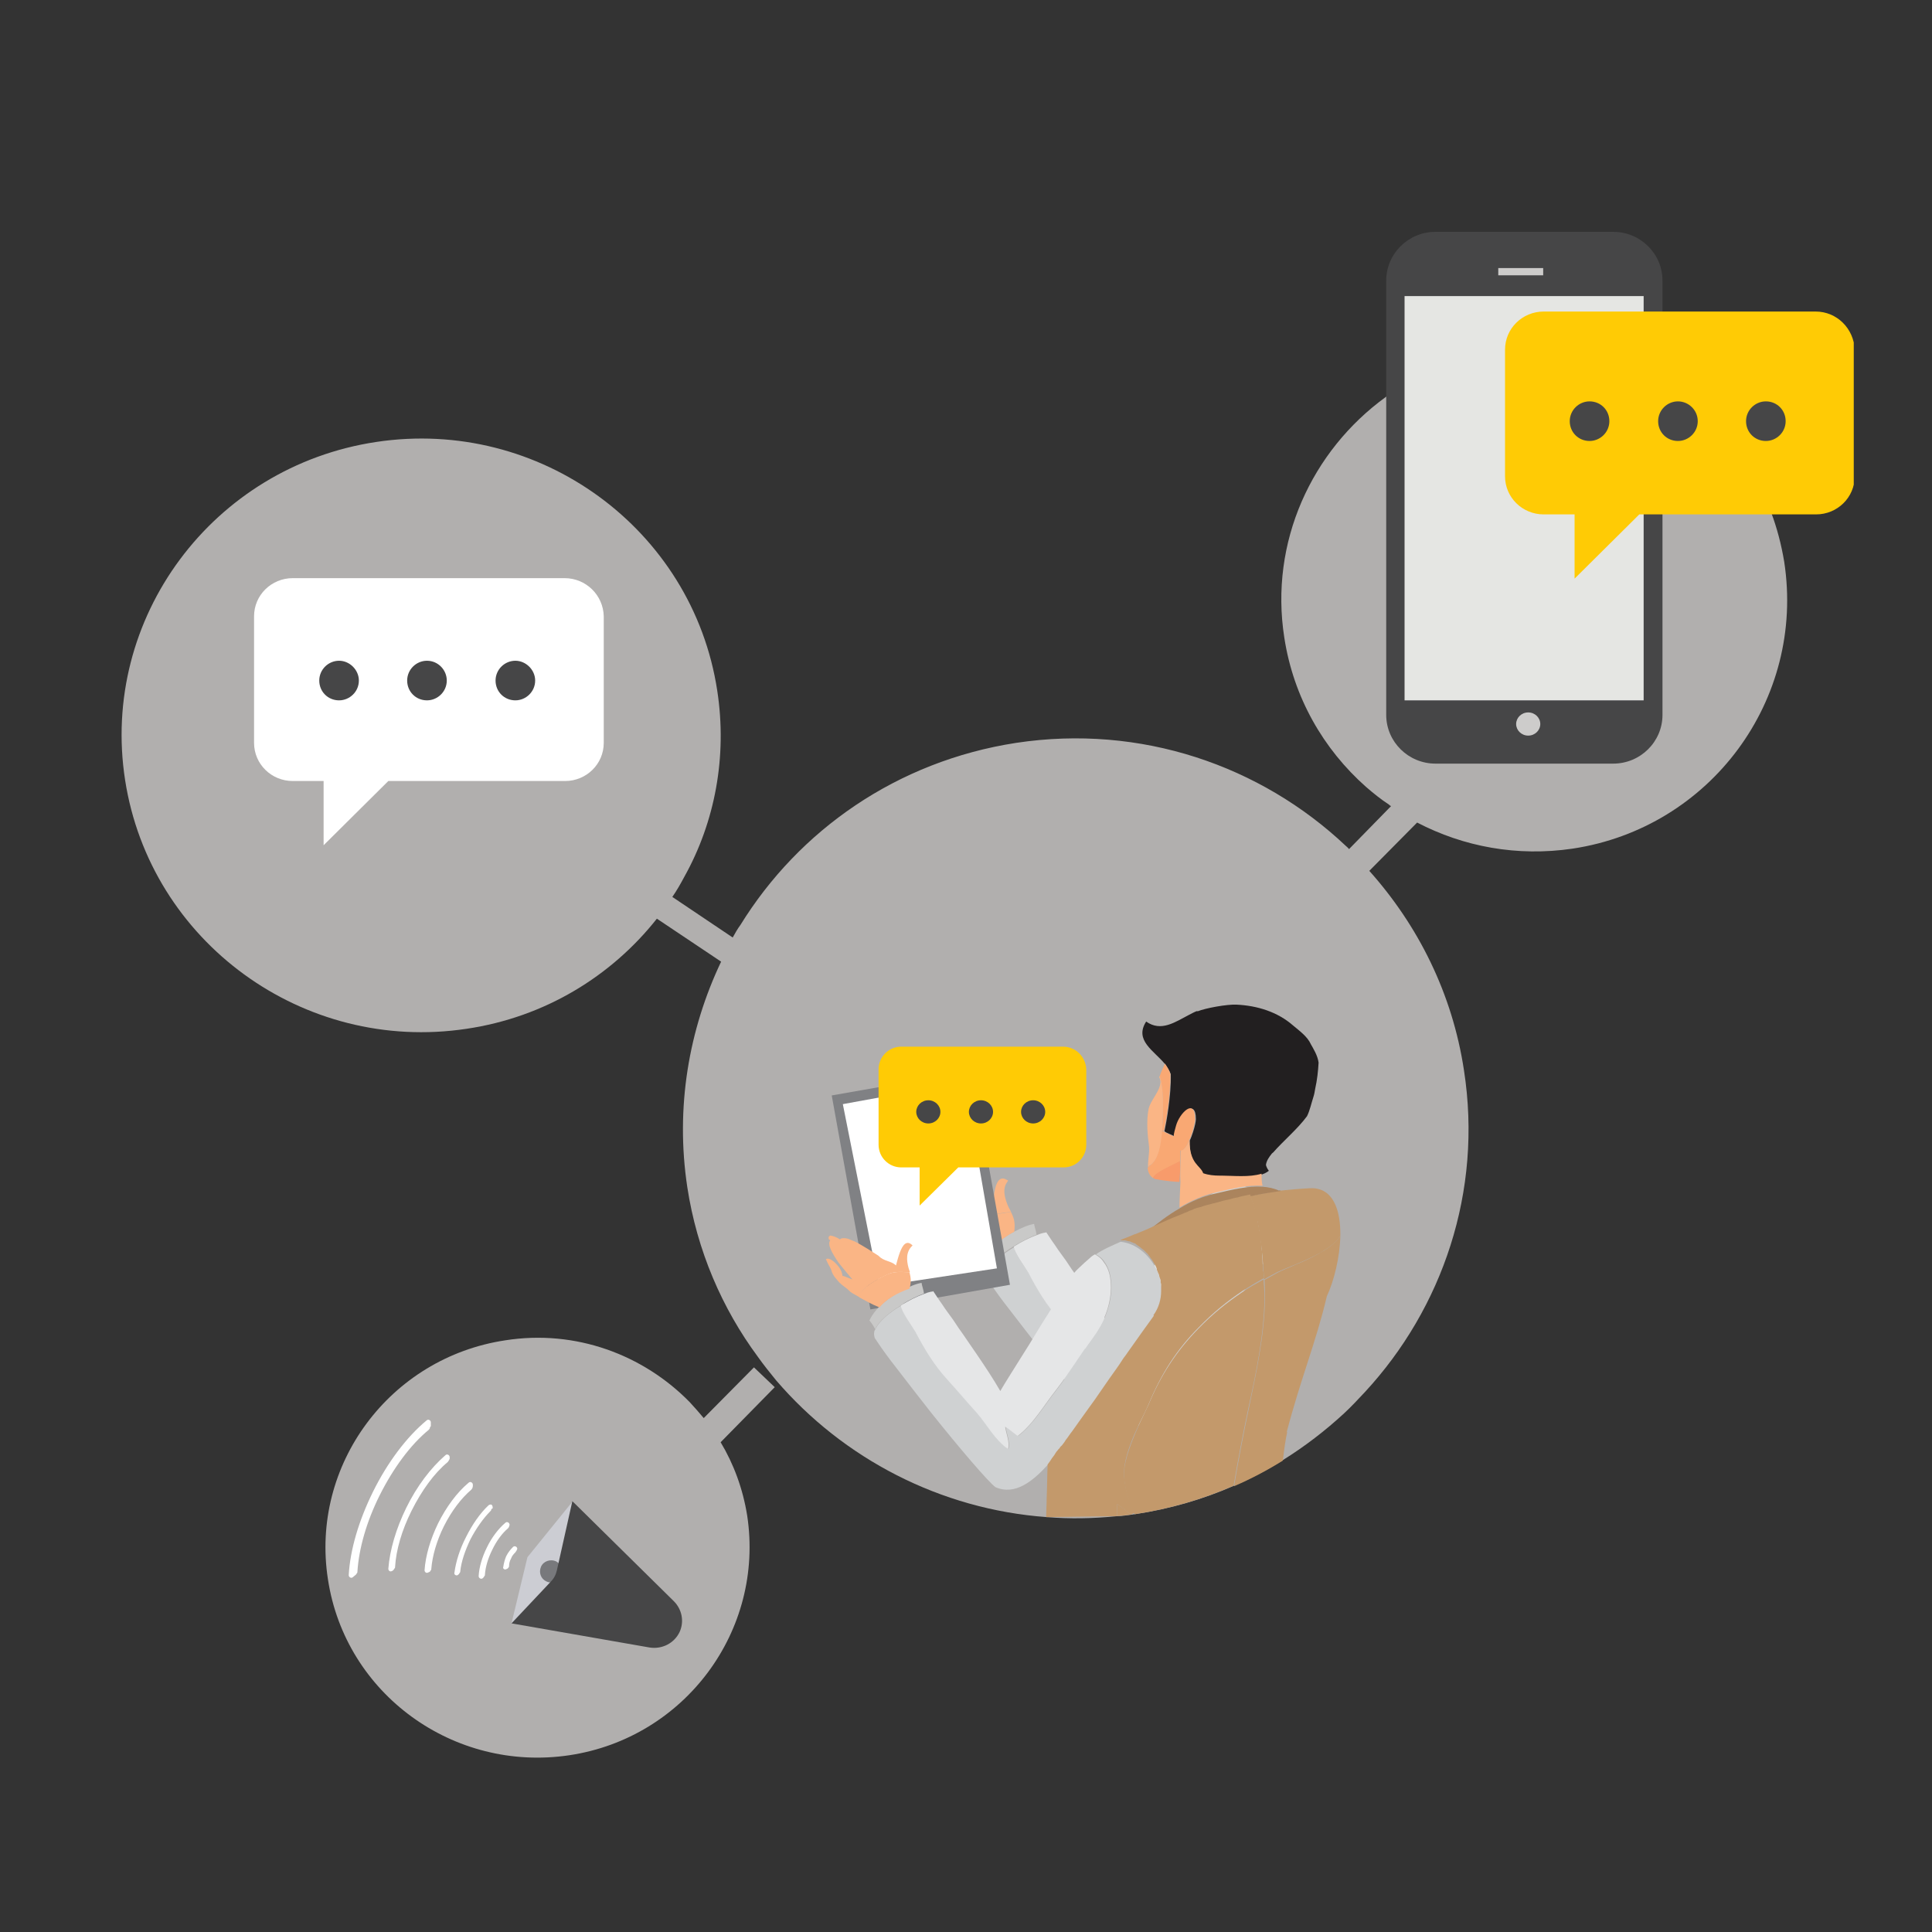 <?xml version="1.0" encoding="utf-8"?>
<!-- Generator: Adobe Illustrator 25.2.1, SVG Export Plug-In . SVG Version: 6.00 Build 0)  -->
<svg version="1.1" id="Layer_1" xmlns="http://www.w3.org/2000/svg" xmlns:xlink="http://www.w3.org/1999/xlink" x="0px" y="0px"
	 viewBox="0 0 400 400" style="enable-background:new 0 0 400 400;" xml:space="preserve">
<rect x="0" y="0" width="400" height="400" fill="#333333" stroke="none"/>
<style type="text/css">
	.st0{clip-path:url(#SVGID_2_);fill:#70CBF3;}
	.st1{clip-path:url(#SVGID_2_);fill:#37AEE4;}
	.st2{clip-path:url(#SVGID_2_);fill:#288DCC;}
	.st3{clip-path:url(#SVGID_2_);fill:#464647;}
	.st4{clip-path:url(#SVGID_2_);fill:#FFFFFF;}
	.st5{clip-path:url(#SVGID_2_);fill:#FFCB05;}
	.st6{clip-path:url(#SVGID_4_);fill:#F49863;}
	.st7{clip-path:url(#SVGID_4_);fill:#C9C9C8;}
	.st8{clip-path:url(#SVGID_4_);fill:#221F20;}
	.st9{clip-path:url(#SVGID_4_);fill:#989897;}
	.st10{fill:#D2A279;}
	.st11{fill:#DDB38D;}
	.st12{fill:#414142;}
	.st13{fill:#C9C9C8;}
	.st14{fill:#989897;}
	.st15{fill:#119CBF;}
	.st16{fill:#0C86A7;}
	.st17{fill:#CC4528;}
	.st18{fill:#8A8476;}
	.st19{fill:#1C75BC;}
	.st20{fill:#2266AD;}
	.st21{fill:#245AA5;}
	.st22{fill:#B08B99;}
	.st23{fill:#C03D27;}
	.st24{fill:#E9B699;}
	.st25{fill:#F0B58C;}
	.st26{fill:#DCA682;}
	.st27{fill:#D9D8D8;}
	.st28{fill:#5A4533;}
	.st29{fill:none;}
	.st30{fill:#5B5955;}
	.st31{clip-path:url(#SVGID_6_);fill:#FFCB05;}
	.st32{clip-path:url(#SVGID_6_);fill:#464647;}
	.st33{clip-path:url(#SVGID_8_);fill:#464647;}
	.st34{clip-path:url(#SVGID_8_);fill:#E5E6E3;}
	.st35{fill:#464647;}
	.st36{fill:#CDCCCB;}
	.st37{clip-path:url(#SVGID_10_);fill:#FFCB05;}
	.st38{clip-path:url(#SVGID_10_);fill:#464647;}
	.st39{fill:#CCCDD3;}
	.st40{clip-path:url(#SVGID_12_);fill:#78797C;}
	.st41{clip-path:url(#SVGID_12_);fill:#979A9E;}
	.st42{clip-path:url(#SVGID_12_);fill:#464647;}
	.st43{clip-path:url(#SVGID_12_);fill:#E34B42;}
	.st44{clip-path:url(#SVGID_12_);fill:#F2FF00;}
	.st45{clip-path:url(#SVGID_12_);fill:#C37300;}
	.st46{clip-path:url(#SVGID_12_);fill:#D40000;}
	.st47{clip-path:url(#SVGID_14_);fill:#B1AFAE;}
	.st48{clip-path:url(#SVGID_14_);fill:#464647;}
	.st49{clip-path:url(#SVGID_14_);fill:#E5E6E3;}
	.st50{clip-path:url(#SVGID_16_);fill:#CDCCCB;}
	.st51{clip-path:url(#SVGID_16_);fill:#FFCB05;}
	.st52{clip-path:url(#SVGID_16_);fill:#464647;}
	.st53{clip-path:url(#SVGID_16_);fill:#FFFFFF;}
	.st54{clip-path:url(#SVGID_16_);fill:#CFD1D2;}
	.st55{clip-path:url(#SVGID_16_);fill:#E5E6E7;}
	.st56{clip-path:url(#SVGID_16_);fill:#C9C9C8;}
	.st57{clip-path:url(#SVGID_16_);fill:#FAB585;}
	.st58{fill:#808184;}
	.st59{clip-path:url(#SVGID_18_);fill:#C3996B;}
	.st60{clip-path:url(#SVGID_18_);fill:#AB845D;}
	.st61{clip-path:url(#SVGID_18_);fill:#221F20;}
	.st62{clip-path:url(#SVGID_18_);fill:#1A171B;}
	.st63{clip-path:url(#SVGID_18_);fill:#FAB585;}
	.st64{clip-path:url(#SVGID_18_);fill:#F9A873;}
	.st65{clip-path:url(#SVGID_18_);fill:#F89B6B;}
	.st66{clip-path:url(#SVGID_18_);fill:#CFD1D2;}
	.st67{clip-path:url(#SVGID_18_);fill:#E5E6E7;}
	.st68{clip-path:url(#SVGID_18_);fill:#C9C9C8;}
	.st69{fill:#FFFFFF;}
	.st70{clip-path:url(#SVGID_20_);fill:#FAB585;}
	.st71{clip-path:url(#SVGID_20_);fill:#FFCB05;}
	.st72{clip-path:url(#SVGID_20_);fill:#464647;}
	.st73{clip-path:url(#SVGID_22_);fill:#78797C;}
	.st74{clip-path:url(#SVGID_22_);fill:#464647;}
	.st75{clip-path:url(#SVGID_22_);fill:#FFFFFF;}
	.st76{fill:#FAB585;}
</style>
<g>
	<defs>
		<rect id="SVGID_13_" x="25.2" y="48" width="358.6" height="316"/>
	</defs>
	<clipPath id="SVGID_2_">
		<use xlink:href="#SVGID_13_"  style="overflow:visible;"/>
	</clipPath>
	<path style="clip-path:url(#SVGID_2_);fill:#B1AFAE;" d="M325.6,175.7c-11.5,1.7-22.6-0.4-32.2-5.4l-9.9,10
		c10.1,11.3,17.2,25.4,19.6,41.3c3.9,25.1-4.5,49.3-20.5,66.6c-1.4,1.5-2.8,3-4.3,4.4c-3.9,3.6-8.2,6.9-12.7,9.7
		c-3.2,2-6.6,3.8-10.1,5.3c-6.4,2.8-13.2,4.8-20.5,5.9h0c-0.3,0-0.5,0.1-0.8,0.1c-0.9,0.1-1.8,0.3-2.8,0.3c-5,0.5-9.9,0.6-14.7,0.2
		c-22-1.6-42.1-12.1-56-28.3c-1.3-1.6-2.6-3.2-3.8-4.9c-7.4-10-12.6-22-14.6-35.1c-2.5-16.5,0.3-32.6,7-46.7l-13.3-8.9
		c-9.4,11.9-23.2,20.4-39.4,22.8c-33.8,5.1-65.5-18-70.7-51.5c-5.2-33.5,18.1-64.9,52-70c33.8-5.1,65.5,18,70.6,51.5
		c2.1,13.7-0.5,27.2-6.8,38.5c-0.8,1.5-1.6,2.9-2.5,4.2l12.5,8.4c0.5-0.9,1-1.8,1.6-2.6c12.1-19.6,32.4-33.9,57.1-37.7
		c25.8-3.9,50.6,4.7,68.2,21.3c0.2,0.2,0.5,0.4,0.7,0.7l8.7-8.9c-0.1-0.1-0.3-0.1-0.4-0.3c-1.7-1.1-3.3-2.4-4.8-3.7
		c-8.8-7.8-15-18.5-16.9-30.9c-3.1-19.8,5.7-38.7,21-49.8c1.2-0.9,2.5-1.7,3.8-2.5c5.7-3.4,12.1-5.7,19-6.8c0.6-0.1,1.2-0.2,1.8-0.2
		c10.2-1.2,20.1,0.6,28.8,4.8c1.3,0.6,2.6,1.3,3.8,2c10.2,6,18.3,15.3,22.6,26.6c1.2,3.2,2.1,6.6,2.7,10.2
		C373.8,144.9,354.1,171.4,325.6,175.7"/>
	<path style="clip-path:url(#SVGID_2_);fill:#B1AFAE;" d="M156.1,283.1l-10.4,10.5c-0.9-1.1-1.9-2.2-2.9-3.3
		c-9.6-9.8-23.6-15.1-38.2-12.8c-23.9,3.6-40.4,25.8-36.7,49.5c3.6,23.7,26,40,50,36.4c23.9-3.6,40.4-25.8,36.8-49.6
		c-0.9-5.6-2.8-10.7-5.5-15.2l11.2-11.4L156.1,283.1z"/>
	<path class="st3" d="M287,148V58.1c0-5.6,4.6-10.1,10.2-10.1H334c5.6,0,10.2,4.5,10.2,10.1V148c0,5.6-4.6,10.1-10.2,10.1h-36.8
		C291.6,158.1,287,153.6,287,148"/>
	<path style="clip-path:url(#SVGID_2_);fill:#E5E6E3;" d="M333.2,153.7H298c-4,0-7.2-3.2-7.2-7.2v-87c0-4,3.2-7.2,7.2-7.2h35.1
		c4,0,7.2,3.2,7.2,7.2v87C340.4,150.5,337.2,153.7,333.2,153.7"/>
</g>
<polygon class="st35" points="295.1,52.4 290.7,55.1 289.7,61.3 341.2,61.3 341.5,56 336.2,50.9 314.4,49.1 "/>
<polygon class="st35" points="290.3,145 341.9,145 342.2,150.4 336.9,155.5 315.1,157.3 295.7,154 291.3,151.2 "/>
<rect x="310.2" y="55.5" class="st36" width="9.3" height="1.5"/>
<g>
	<defs>
		<rect id="SVGID_15_" x="25.2" y="48" width="358.6" height="316"/>
	</defs>
	<clipPath id="SVGID_4_">
		<use xlink:href="#SVGID_15_"  style="overflow:visible;"/>
	</clipPath>
	<path style="clip-path:url(#SVGID_4_);fill:#CDCCCB;" d="M318.9,149.9c0,1.3-1.1,2.4-2.5,2.4c-1.4,0-2.5-1.1-2.5-2.4
		c0-1.3,1.1-2.4,2.5-2.4C317.8,147.5,318.9,148.6,318.9,149.9"/>
	<path style="clip-path:url(#SVGID_4_);fill:#FFCB05;" d="M375.9,64.5h-56.3c-4.4,0-8,3.5-8,7.9v26.2c0,4.4,3.6,7.9,8,7.9h6.4v13.3
		l13.4-13.3h36.6c4.4,0,8-3.5,8-7.9V72.4C383.8,68,380.3,64.5,375.9,64.5"/>
	<path style="clip-path:url(#SVGID_4_);fill:#464647;" d="M333.2,87.2c0,2.3-1.9,4.1-4.1,4.1c-2.3,0-4.1-1.8-4.1-4.1
		c0-2.3,1.9-4.1,4.1-4.1C331.4,83.1,333.2,84.9,333.2,87.2"/>
	<path style="clip-path:url(#SVGID_4_);fill:#464647;" d="M351.5,87.2c0,2.3-1.9,4.1-4.1,4.1c-2.3,0-4.1-1.8-4.1-4.1
		c0-2.3,1.9-4.1,4.1-4.1C349.6,83.1,351.5,84.9,351.5,87.2"/>
	<path style="clip-path:url(#SVGID_4_);fill:#464647;" d="M369.7,87.2c0,2.3-1.9,4.1-4.1,4.1c-2.3,0-4.1-1.8-4.1-4.1
		c0-2.3,1.9-4.1,4.1-4.1C367.9,83.1,369.7,84.9,369.7,87.2"/>
	<path style="clip-path:url(#SVGID_4_);fill:#FFFFFF;" d="M116.9,119.7H60.6c-4.4,0-8,3.5-8,7.9v26.2c0,4.4,3.6,7.9,8,7.9H67v13.3
		l13.4-13.3h36.6c4.4,0,8-3.5,8-7.9v-26.2C124.9,123.2,121.3,119.7,116.9,119.7"/>
	<path style="clip-path:url(#SVGID_4_);fill:#464647;" d="M74.3,140.9c0,2.3-1.9,4.1-4.1,4.1c-2.3,0-4.1-1.8-4.1-4.1
		c0-2.3,1.9-4.1,4.1-4.1C72.4,136.8,74.3,138.7,74.3,140.9"/>
	<path style="clip-path:url(#SVGID_4_);fill:#464647;" d="M92.5,140.9c0,2.3-1.9,4.1-4.1,4.1c-2.3,0-4.1-1.8-4.1-4.1
		c0-2.3,1.9-4.1,4.1-4.1C90.7,136.8,92.5,138.7,92.5,140.9"/>
	<path style="clip-path:url(#SVGID_4_);fill:#464647;" d="M110.8,140.9c0,2.3-1.9,4.1-4.1,4.1c-2.3,0-4.1-1.8-4.1-4.1
		c0-2.3,1.9-4.1,4.1-4.1C108.9,136.8,110.8,138.7,110.8,140.9"/>
	<path style="clip-path:url(#SVGID_4_);fill:#CFD1D2;" d="M255.4,245c6.3,0.6,11.2,9.5,6.9,15.4l0.1,0.1
		c-4.5,6.1-14.1,20.2-21.1,29.5c-0.3,0.4-0.6,0.7-0.9,1.1c-3.1,3.4-6.8,6.5-10.9,4.7c-1.4-1-7.4-8-13.3-15.4
		c-2.5-3.2-5.1-6.5-7.3-9.4c-1.5-1.9-2.8-3.7-3.8-5.2c-0.1-0.2-0.3-0.4-0.4-0.6c-0.1-0.1-0.1-0.2-0.2-0.3c-0.1-0.4-0.2-0.8-0.1-1.2
		c0-0.2,0.1-0.4,0.2-0.5c0.7-1.7,3-3.6,5.4-5c0.1,1.4,2.5,4.5,3,5.4c2,3.6,3.9,6.8,6.6,9.9c2.1,2.3,4.1,4.7,6.2,7
		c2.1,2.3,3.8,5.8,6.4,7.4c0.3-1.4-0.4-3.2-0.6-4.6c0.9,0.5,1.7,1.3,2.6,1.9c3.1-2.3,5.6-6.6,8-9.6c2.7-3.5,4.8-7.1,7.4-10.6
		c2.3-3.1,3.8-6.6,3.9-10.4c0-1.9-0.3-3.9-1.4-5.4c-0.5-0.8-1.1-1.2-1.8-1.6C251.7,246.6,253.6,245.7,255.4,245L255.4,245z"/>
	<path style="clip-path:url(#SVGID_4_);fill:#E5E6E7;" d="M253.4,254.5c-0.1,3.9-1.6,7.3-3.9,10.4c-2.5,3.5-4.7,7.1-7.4,10.6
		c-2.4,3-4.8,7.2-8,9.6c-0.9-0.6-1.7-1.4-2.6-1.9c0.2,1.4,1,3.2,0.6,4.6c-2.6-1.7-4.4-5.1-6.4-7.4c-2.1-2.3-4.1-4.7-6.2-7
		c-2.8-3.1-4.7-6.3-6.6-9.9c-0.5-0.9-2.9-4.1-3-5.4c1.7-1.1,3.4-1.9,4.8-2.4c0.3-0.1,0.5-0.2,0.8-0.3c0.4-0.1,0.7-0.2,1-0.2l0.1-0.1
		c0.4,0.6,0.8,1.2,1.2,1.8c0.2,0.3,0.5,0.7,0.7,1c0.7,1.1,1.5,2.1,2.2,3.1c0.4,0.6,0.8,1.2,1.2,1.8h0c0.5,0.7,1,1.4,1.4,2
		c0.8,1.2,1.6,2.3,2.4,3.5c1.7,2.5,3.3,4.9,4.8,7.5c1.1-1.9,2.4-3.9,3.7-6c1.6-2.5,3.2-5.1,4.7-7.6c2.3-3.7,4.5-7.1,5.9-9.4l0,0
		c0.5-0.9,1.1-1.7,2.1-2.6c0.6-0.6,1.3-1.2,2.1-1.9c0.3-0.3,0.7-0.6,1.1-0.8c0.7,0.4,1.3,0.8,1.8,1.6
		C253.1,250.6,253.4,252.6,253.4,254.5"/>
	<path class="st7" d="M209.9,258c-2.4,1.5-4.7,3.3-5.4,5c-0.3-0.6-0.7-1.2-1.1-1.7c0,0-0.1-0.1-0.1-0.1c0-0.1,0.1-0.1,0.1-0.2
		c1.1-2.3,3.8-4.6,6.6-6c1.5-0.8,2.9-1.4,4.1-1.6c0.1,0.7,0.4,1.4,0.5,2.2C213.4,256.1,211.6,256.9,209.9,258"/>
	<path style="clip-path:url(#SVGID_4_);fill:#FAB585;" d="M209.3,250.9c0.7,1.4,0.9,2.3,0.7,4.1c-2.8,1.5-5.5,3.8-6.6,6
		c-0.1,0-0.2,0-0.3-0.1c-1.7-0.4-3.6-1-5.3-1.6c-0.5-2.3,4.2-5.8,5.9-6.9C205.5,251.2,207.4,251.3,209.3,250.9"/>
	<path style="clip-path:url(#SVGID_4_);fill:#FAB585;" d="M208.8,249.9c0.2,0.4,0.4,0.7,0.5,1c-1.9,0.3-3.7,0.3-5.6,1.6
		c-1.7,1.2-6.3,4.6-5.9,6.9c-0.9-0.3-1.8-0.6-2.6-0.9c-0.8-0.6-1.4-0.9-1.9-1.2c-0.2-0.1-0.4-0.2-0.6-0.3v0
		c-0.4-0.2-0.8-0.5-1.3-0.9c-0.2-0.2-0.5-0.4-0.7-0.6c-0.5-0.5-1-1.1-1.3-1.8c-0.6-1.1-0.9-1.1-1.8-2.4c0.7-0.6,2.1,0.1,3.3,1.2
		c0.8,0.7,1.5,1.6,1.5,2.3c0.1,0,0.3,0.1,0.4,0.1c0.9,0.2,1.3,0.3,2.4,0.5c-0.5-0.4-1.4-1.1-2.3-1.9c-0.6-0.5-1.3-1.1-1.9-1.7
		c-2-1.9-3.7-4.1-3-5.2c-0.1-0.1-0.2-0.1-0.3-0.2c-0.1-0.4-0.2-0.7,0.1-1c0.9,0,1.7,0.2,2.5,0.5c0.3-0.4,0.9-0.6,1.7-0.5
		c0.6,0,1.3,0.2,2.1,0.4c2.4,0.7,5.2,2,6.6,2.6c1.5,1.2,3.4,0.6,4.8,1.7c0.1-0.4,0.1-1.5,0.3-2.6c0.2-1.9,0.8-4,2.3-3.4
		c0.2,0.1,0.4,0.2,0.6,0.3l0,0.1C207.4,246,208,248.1,208.8,249.9C208.8,249.9,208.8,249.9,208.8,249.9"/>
</g>
<polygon class="st58" points="209.1,266 180.2,271.1 172.2,226.8 201.2,221.7 "/>
<g>
	<defs>
		<rect id="SVGID_17_" x="25.2" y="48" width="358.6" height="316"/>
	</defs>
	<clipPath id="SVGID_6_">
		<use xlink:href="#SVGID_17_"  style="overflow:visible;"/>
	</clipPath>
	<path style="clip-path:url(#SVGID_6_);fill:#C3996B;" d="M271.4,246c4.6-0.1,6.2,4.5,6.1,9.9c-2.4,3.7-10.2,6.1-13.1,7.5
		c-0.9,0.5-1.9,1-2.7,1.5c-0.3-6.5-1.2-13.4-2.9-17.3c2.1-0.4,4.2-0.8,6.3-1.1C267.1,246.3,269.3,246.1,271.4,246"/>
	<path style="clip-path:url(#SVGID_6_);fill:#AB845D;" d="M265.1,246.5l0,0.1c-2.1,0.3-4.2,0.6-6.3,1.1c-3.4,0.7-6.8,1.7-10.2,2.7
		c-3.9,1.1-7.5,2.9-11.1,4.6c2.2-1.8,4.4-3.5,6.7-4.8c2.4-1.5,5-2.6,7.9-3.2c3-0.7,6.3-1.5,9.3-1.3c1.2,0.1,2.3,0.3,3.4,0.8
		C264.9,246.4,265.1,246.5,265.1,246.5"/>
	<path style="clip-path:url(#SVGID_6_);fill:#221F20;" d="M271.4,216.2c-0.7-1.6-2.4-2.8-3.7-3.9c-3.2-2.8-7.4-4.1-11.7-4.3
		c-1.9-0.1-6.4,0.7-8.1,1.4l0-0.1c-0.6,0.2-1.1,0.5-1.7,0.8c-2.9,1.5-5.8,3.6-8.9,1.4c-2.5,3.9,1.6,6,3.9,8.8
		c0.5,0.6,0.9,1.3,1.2,2.1l0,0c0.1,4.4-0.9,9.9-1.3,11.8c0.4,0.4,1.5,0.7,2.1,1.1c0-0.7,0.3-1.5,0.5-2.2l0,0
		c0.7-2.5,3.9-5.8,3.9-1.4c0,0.4-0.2,1.5-0.6,2.7c-0.2,0.6-0.4,1.2-0.7,1.8c-0.1,5,2.3,5.3,2.8,6.9c1.1,0.4,2.3,0.5,3.5,0.5
		c0.1,0,0.2,0,0.3,0v0c2.3,0,5.8,0.4,8.3-0.4c0.5-0.2,1-0.4,1.5-0.8c-0.3-0.4-0.5-0.8-0.6-1.2c0.1-0.9,0.7-1.7,1.1-2.2
		c0.1-0.2,0.3-0.3,0.4-0.4c2.2-2.5,5-4.8,7-7.5l0,0c0.6-1.2,0.9-2.7,1.3-3.9c0.2-0.6,0.3-1.2,0.4-1.8c0.4-1.8,0.6-3.6,0.7-5.4l0,0
		C272.8,218.5,271.9,217.1,271.4,216.2"/>
	<path style="clip-path:url(#SVGID_6_);fill:#1A171B;" d="M223.7,301.8c-0.5-0.2-0.9-0.3-1.4-0.3L223.7,301.8z"/>
	<path style="clip-path:url(#SVGID_6_);fill:#FAB585;" d="M244.4,240.4c0-0.9,0.1-1.7,0.1-2.3c0.6,0.1,1.2-0.9,1.8-2.1
		c-0.1,5,2.3,5.3,2.8,6.9c1.1,0.4,2.3,0.5,3.4,0.5c0.1,0,0.2,0,0.4,0v0c2.3,0,5.8,0.4,8.3-0.4c0,0.9,0,1.8,0.2,2.5
		c-3.1-0.2-6.4,0.6-9.3,1.3c-2.9,0.6-5.5,1.8-7.9,3.2c0-1.3,0.1-3.3,0.2-5.3C244.3,243.2,244.4,241.7,244.4,240.4"/>
	<path style="clip-path:url(#SVGID_6_);fill:#F9A873;" d="M246.9,234.3c-0.2,0.6-0.4,1.2-0.7,1.8v0c-0.5,1.2-1.2,2.2-1.8,2.1
		c0,0.6,0,1.4-0.1,2.3c-1.7,0.9-5,2.2-5.6,3.4c-0.8-0.6-1-1.3-1.1-2.1c0.1-0.1,0.2-0.2,0.2-0.3l0,0c2-1.1,2.5-4.7,2.7-7.3l0.4,0
		c0.4,0.4,1.5,0.7,2.1,1.1c0-0.7,0.3-1.5,0.5-2.3l0,0c0.7-2.5,3.9-5.8,3.9-1.4C247.5,232,247.2,233.1,246.9,234.3"/>
	<path style="clip-path:url(#SVGID_6_);fill:#F89B6B;" d="M244.2,244.7h-0.2c-2.3-0.1-4.9-0.6-4.9-0.6c-0.2-0.1-0.3-0.2-0.4-0.3
		c0.6-1.2,3.9-2.5,5.6-3.4C244.4,241.7,244.3,243.3,244.2,244.7"/>
	<path style="clip-path:url(#SVGID_6_);fill:#F9A873;" d="M242.3,222.3c0.1,4.4-0.9,9.9-1.3,11.8l-0.4,0c0-0.6,0-1.2,0.1-1.6
		c0-2.8,0.3-7-0.6-9.7c0.3-0.9,0.7-1.7,1.1-2.6C241.6,220.9,242.1,221.6,242.3,222.3L242.3,222.3z"/>
	<path style="clip-path:url(#SVGID_6_);fill:#FAB585;" d="M237.9,241.4c-0.1,0.1-0.1,0.2-0.2,0.3c-0.1-1.3,0.3-2.8,0.2-4.3
		c-0.3-2.3-0.6-5.2-0.1-7.8c0.5-2.2,3.3-4.5,2.2-6.6c0-0.1,0-0.1,0.1-0.2c0.9,2.6,0.7,6.9,0.6,9.7c0,0.5,0,1-0.1,1.6
		C240.4,236.8,239.9,240.3,237.9,241.4L237.9,241.4z"/>
	<path style="clip-path:url(#SVGID_6_);fill:#CFD1D2;" d="M232,257.1c6.3,0.6,11.2,9.5,6.9,15.4l0.1,0.1
		c-4.5,6.1-14.1,20.2-21.1,29.5c-0.3,0.4-0.6,0.7-0.9,1.1c-3.1,3.4-6.8,6.5-10.9,4.7c-1.4-1-7.4-8-13.3-15.4
		c-2.5-3.2-5.1-6.5-7.3-9.4c-1.5-1.9-2.8-3.7-3.8-5.2c-0.1-0.2-0.3-0.4-0.4-0.6c-0.1-0.1-0.1-0.2-0.2-0.3c-0.1-0.4-0.2-0.8-0.1-1.2
		c0-0.2,0.1-0.4,0.2-0.5c0.7-1.7,3-3.6,5.4-5c0.1,1.4,2.5,4.5,3,5.4c2,3.6,3.9,6.8,6.6,9.9c2.1,2.3,4.1,4.7,6.2,7
		c2.1,2.3,3.8,5.8,6.4,7.4c0.4-1.4-0.4-3.2-0.6-4.6c0.9,0.5,1.7,1.3,2.6,1.9c3.1-2.3,5.6-6.6,8-9.6c2.7-3.5,4.8-7.1,7.4-10.6
		c2.3-3.1,3.8-6.6,3.9-10.4c0-1.9-0.3-3.9-1.4-5.4c-0.5-0.8-1.1-1.2-1.8-1.6C228.3,258.7,230.2,257.9,232,257.1L232,257.1z"/>
	<path style="clip-path:url(#SVGID_6_);fill:#E5E6E7;" d="M230,266.7c-0.1,3.9-1.6,7.3-3.9,10.4c-2.5,3.5-4.7,7.1-7.4,10.6
		c-2.4,3-4.8,7.2-8,9.6c-0.9-0.6-1.7-1.4-2.6-1.9c0.2,1.4,1,3.2,0.6,4.6c-2.6-1.7-4.4-5.1-6.4-7.4c-2.1-2.3-4.1-4.7-6.2-7
		c-2.8-3.1-4.7-6.3-6.6-9.9c-0.5-0.9-2.9-4.1-3-5.4c1.7-1.1,3.4-1.9,4.8-2.4c0.3-0.1,0.5-0.2,0.8-0.3c0.4-0.1,0.7-0.2,1-0.2l0.1-0.1
		c0.4,0.6,0.8,1.2,1.2,1.8c0.2,0.3,0.5,0.7,0.7,1c0.7,1.1,1.5,2.1,2.2,3.1c0.4,0.6,0.8,1.2,1.2,1.8h0c0.5,0.7,1,1.4,1.4,2
		c0.8,1.2,1.6,2.3,2.4,3.5c1.7,2.5,3.3,4.9,4.8,7.5c1.1-1.9,2.4-3.9,3.7-6c1.6-2.5,3.2-5.1,4.7-7.6c2.3-3.7,4.5-7.1,5.9-9.4l0,0
		c0.5-0.9,1.1-1.7,2.1-2.6c0.6-0.6,1.3-1.2,2.1-1.9c0.3-0.3,0.7-0.6,1.1-0.8c0.7,0.4,1.3,0.8,1.8,1.6
		C229.7,262.8,230,264.7,230,266.7"/>
	<path style="clip-path:url(#SVGID_6_);fill:#C9C9C8;" d="M186.6,270.2c-2.4,1.5-4.7,3.3-5.4,5c-0.3-0.6-0.7-1.2-1.1-1.7
		c0,0-0.1-0.1-0.1-0.1c0-0.1,0.1-0.1,0.1-0.2c1.1-2.3,3.8-4.6,6.6-6c1.5-0.8,2.9-1.4,4.1-1.6c0.1,0.7,0.4,1.4,0.5,2.2
		C190,268.3,188.2,269.1,186.6,270.2"/>
	<path style="clip-path:url(#SVGID_6_);fill:#C3996B;" d="M277.5,255.9c-0.1,4.4-1.3,9.3-2.8,12.5h0c-2.2,9.4-5.4,17-8.3,28.1l0.1,0
		c-0.3,1.3-0.6,3.3-0.9,5.9c-3.2,2-6.6,3.8-10.1,5.3c0.9-5.3,1.9-10.6,3-15.8c1.6-7.7,3.3-15.4,3.4-23.1c0-1.2,0-2.5-0.1-3.8
		c0.9-0.5,1.8-1,2.7-1.5c0.9-0.5,2.3-1,3.8-1.7c1.5-0.6,3.3-1.4,4.8-2.3c0.3-0.2,0.6-0.4,0.9-0.5c0.3-0.2,0.6-0.4,0.9-0.6
		C275.9,257.7,276.9,256.8,277.5,255.9"/>
	<path style="clip-path:url(#SVGID_6_);fill:#C3996B;" d="M231.3,311.4c1,0.6,1.9,1.4,2.8,2.2c-0.9,0.1-1.9,0.2-2.8,0.3V311.4z"/>
	<path style="clip-path:url(#SVGID_6_);fill:#C3996B;" d="M261.8,268.7c-0.1,7.7-1.7,15.4-3.4,23.1c-1.1,5.2-2.1,10.5-3,15.8
		c-6.4,2.8-13.2,4.8-20.5,5.9c-1.3-2.5-2.2-5.9-2.2-8.4c0.1-3.1,1.7-6.9,3.2-10.3l0,0c0.7-1.4,1.3-2.8,1.9-4c2.5-6,5.7-11,10.3-15.7
		c3-3.1,5.9-5.4,9-7.5c1.4-1,2.9-1.8,4.5-2.7C261.7,266.2,261.8,267.5,261.8,268.7"/>
	<path style="clip-path:url(#SVGID_6_);fill:#C3996B;" d="M234.1,313.6c-0.9-0.8-1.8-1.5-2.8-2.2v2.5l-14.7,0.2
		c0-1.3,0.1-2.6,0.1-3.8c0.1-2.3,0.1-4.7,0.2-7.1c0.3-0.4,0.6-0.8,0.9-1.3c0.2-0.3,0.5-0.6,0.7-1c0.1-0.1,0.1-0.2,0.2-0.3
		c0,0,0-0.1,0.1-0.1c0.1-0.1,0.2-0.3,0.3-0.4c0.1-0.1,0.2-0.2,0.3-0.3c0-0.1,0.1-0.1,0.1-0.2c0,0,0-0.1,0.1-0.1
		c0.1-0.1,0.2-0.2,0.3-0.3c0.2-0.3,0.5-0.6,0.7-1c0.5-0.6,0.9-1.3,1.4-1.9c1.1-1.6,2.3-3.2,3.5-4.9c0.8-1.1,1.6-2.2,2.4-3.4
		c0.6-0.9,1.2-1.7,1.8-2.6v0c0.9-1.3,1.9-2.6,2.7-3.9c0.3-0.5,0.7-0.9,1-1.4c2.2-3.1,4.1-5.8,5.5-7.7l-0.1-0.1
		c1.1-1.5,1.6-3.3,1.6-5c0-0.2,0-0.5,0-0.7c0-0.1,0-0.2,0-0.2c0-0.1,0-0.3,0-0.5c0-0.1-0.1-0.3-0.1-0.5c0-0.1,0-0.1,0-0.2
		c0-0.2-0.1-0.4-0.2-0.7c-0.1-0.2-0.1-0.5-0.2-0.7c-0.1-0.2-0.2-0.4-0.3-0.7v0c0-0.1-0.1-0.1-0.1-0.2c0,0,0,0,0-0.1c0,0,0,0,0-0.1
		c0-0.1-0.1-0.2-0.1-0.3c-0.1-0.2-0.2-0.4-0.3-0.6v0c-0.2-0.3-0.4-0.7-0.6-1c-0.2-0.2-0.4-0.5-0.5-0.7c-0.1-0.1-0.2-0.2-0.3-0.4
		c-0.1-0.1-0.2-0.2-0.3-0.3c-0.1-0.1-0.2-0.2-0.3-0.3c-0.2-0.2-0.4-0.4-0.6-0.5c-0.3-0.3-0.6-0.5-0.9-0.7c0,0-0.1,0-0.1-0.1
		c-0.1,0-0.1-0.1-0.2-0.1c0,0-0.1-0.1-0.1-0.1c0,0,0,0,0,0c0,0-0.1,0-0.1-0.1c-0.1-0.1-0.2-0.1-0.3-0.1c-0.2-0.1-0.4-0.2-0.7-0.3
		c-0.1-0.1-0.3-0.1-0.4-0.1c-0.1,0-0.3-0.1-0.4-0.1c-0.1,0-0.2-0.1-0.4-0.1c0,0-0.1,0-0.1,0c0,0-0.1,0-0.1,0c0,0,0,0-0.1,0
		c-0.1,0-0.1,0-0.2,0c-0.1,0-0.3,0-0.4-0.1c1.1-0.4,2.1-0.8,3-1.2c0,0,0.1,0,0.1,0c0.8-0.3,1.6-0.7,2.4-1c0.4-0.2,0.7-0.3,1.1-0.5
		c0.4-0.2,0.7-0.3,1.1-0.5c1.4-0.6,2.8-1.3,4.2-1.8c0.5-0.2,0.9-0.4,1.4-0.6c0.3-0.1,0.6-0.2,0.9-0.4l0,0c0.3-0.1,0.7-0.2,1-0.4
		c0.5-0.2,0.9-0.3,1.4-0.4c0.8-0.3,1.6-0.5,2.4-0.7c0.4-0.1,0.8-0.2,1.2-0.3c0.7-0.2,1.3-0.4,2-0.5c0.7-0.2,1.4-0.4,2.1-0.5
		c0.1,0,0.2-0.1,0.3-0.1c0.7-0.2,1.5-0.3,2.2-0.5c0.1,0.2,0.2,0.5,0.3,0.8c0.1,0.3,0.2,0.5,0.3,0.8c0.1,0.3,0.2,0.6,0.3,0.9
		c0.1,0.3,0.2,0.6,0.3,0.9v0c0.1,0.3,0.2,0.7,0.2,1c0,0.1,0,0.2,0.1,0.3c0.1,0.3,0.1,0.5,0.1,0.8c0.1,0.4,0.1,0.7,0.2,1.1
		c0.1,0.4,0.1,0.7,0.2,1.1c0,0.1,0,0.2,0.1,0.3c0,0.3,0.1,0.6,0.1,0.8c0.1,0.4,0.1,0.7,0.1,1.1c0,0.3,0.1,0.6,0.1,1
		c0,0.1,0,0.2,0,0.3c0,0.2,0.1,0.5,0.1,0.7c0,0.1,0,0.3,0,0.5c0,0.5,0.1,1,0.1,1.6v0c0,0.4,0.1,0.8,0.1,1.2c0,0.3,0,0.6,0.1,0.9
		c0,0.4,0,0.8,0.1,1.2c-1.6,0.9-3.1,1.8-4.5,2.7c-3.1,2.1-6,4.4-9,7.5c-4.6,4.6-7.8,9.7-10.3,15.7c-0.5,1.2-1.2,2.6-1.9,4l0,0v0
		c-0.4,0.9-0.8,1.7-1.2,2.6c-1.1,2.6-2,5.3-2.1,7.7c0,2.5,0.9,5.9,2.2,8.4L234.1,313.6z"/>
</g>
<polygon class="st69" points="174.5,228.6 182,266.3 206.4,262.6 199.7,224 "/>
<g>
	<defs>
		<rect id="SVGID_19_" x="25.2" y="48" width="358.6" height="316"/>
	</defs>
	<clipPath id="SVGID_8_">
		<use xlink:href="#SVGID_19_"  style="overflow:visible;"/>
	</clipPath>
	<path style="clip-path:url(#SVGID_8_);fill:#FAB585;" d="M188.3,263.4c0.3,1.2,0.4,2,0,3.4c-2.4,0.8-5,2.3-6.2,3.9
		c-0.1,0-0.1,0-0.2-0.1c-1.3-0.5-2.7-1.3-4-2c0-1.9,4.2-4,5.7-4.7C185.3,263.1,186.8,263.4,188.3,263.4"/>
	<path style="clip-path:url(#SVGID_8_);fill:#FAB585;" d="M188.1,262.5c0.1,0.3,0.2,0.6,0.3,0.9c-1.6,0-3.1-0.3-4.7,0.5
		c-1.5,0.7-5.8,2.8-5.7,4.7c-0.7-0.4-1.3-0.7-1.9-1.1c-0.6-0.6-1-0.9-1.4-1.2c-0.1-0.1-0.3-0.2-0.4-0.3v0c-0.3-0.3-0.6-0.5-0.9-0.9
		c-0.2-0.2-0.3-0.4-0.5-0.6c-0.4-0.5-0.7-1.1-0.8-1.6c-0.4-0.9-0.6-1-1.1-2.2c0.6-0.4,1.7,0.4,2.5,1.4c0.6,0.7,0.9,1.5,0.9,2
		c0.1,0.1,0.2,0.1,0.3,0.1c0.7,0.3,1,0.4,1.8,0.7c-0.4-0.4-0.9-1.1-1.6-1.9c-0.4-0.5-0.9-1.1-1.3-1.6c-1.3-1.9-2.4-3.8-1.7-4.6
		c-0.1-0.1-0.2-0.1-0.3-0.2c-0.1-0.4-0.1-0.6,0.3-0.8c0.7,0.1,1.4,0.4,2,0.8c0.3-0.3,0.8-0.3,1.4-0.2c0.5,0.1,1,0.4,1.6,0.6
		c1.8,0.9,3.9,2.3,5,3c1.1,1.2,2.6,1,3.6,2c0.1-0.3,0.3-1.2,0.6-2.1c0.5-1.5,1.2-3.1,2.4-2.4c0.1,0.1,0.3,0.2,0.4,0.3l0,0.1
		C187.5,259.2,187.7,261,188.1,262.5C188.1,262.5,188.1,262.5,188.1,262.5"/>
	<path style="clip-path:url(#SVGID_8_);fill:#FFCB05;" d="M220.1,216.7h-33.5c-2.6,0-4.7,2.1-4.7,4.7V237c0,2.6,2.1,4.7,4.7,4.7h3.8
		v7.9l8-7.9h21.8c2.6,0,4.7-2.1,4.7-4.7v-15.6C224.8,218.8,222.7,216.7,220.1,216.7"/>
	<path class="st33" d="M194.7,230.2c0,1.3-1.1,2.4-2.5,2.4s-2.5-1.1-2.5-2.4c0-1.3,1.1-2.4,2.5-2.4S194.7,228.9,194.7,230.2"/>
	<path class="st33" d="M205.6,230.2c0,1.3-1.1,2.4-2.5,2.4s-2.5-1.1-2.5-2.4c0-1.3,1.1-2.4,2.5-2.4S205.6,228.9,205.6,230.2"/>
	<path class="st33" d="M216.4,230.2c0,1.3-1.1,2.4-2.5,2.4s-2.5-1.1-2.5-2.4c0-1.3,1.1-2.4,2.5-2.4S216.4,228.9,216.4,230.2"/>
</g>
<polygon class="st39" points="105.9,336.1 109.2,322.4 118.6,310.8 126.7,325.3 109.7,335.1 "/>
<g>
	<defs>
		<rect id="SVGID_21_" x="25.2" y="48" width="358.6" height="316"/>
	</defs>
	<clipPath id="SVGID_10_">
		<use xlink:href="#SVGID_21_"  style="overflow:visible;"/>
	</clipPath>
	<path style="clip-path:url(#SVGID_10_);fill:#78797C;" d="M113.1,327.4L113.1,327.4c-1.1-0.5-1.6-1.8-1.1-3l0,0
		c0.5-1.2,2-1.7,3.2-1.1c1,0.6,1.5,1.8,1,2.8l0,0C115.7,327.5,114.3,328,113.1,327.4"/>
	<path class="st38" d="M105.9,336.1l28.6,5c2.6,0.4,5.1-0.9,6.2-3.2l0,0c1-2.2,0.5-4.7-1.2-6.4l-21-20.7l-3.2,14.3
		c-0.2,0.9-0.6,1.7-1.3,2.4L105.9,336.1z"/>
	<path style="clip-path:url(#SVGID_10_);fill:#FFFFFF;" d="M89,295.7c-0.1,0.1-0.1,0.2-0.2,0.3c-3.8,3.1-7.4,8-10.2,13.6l0,0
		c-2.7,5.4-4.3,11-4.6,15.8c0,0.1,0,0.2-0.1,0.3c-0.1,0.1-0.1,0.2-0.2,0.3l-0.6,0.5c-0.2,0.2-0.4,0.2-0.6,0.1
		c-0.2-0.1-0.3-0.3-0.3-0.5c0.3-5.3,2.1-11.3,5-17.2l0.4,0.2l-0.4-0.2c3-6.1,7-11.4,11.1-14.8c0.2-0.2,0.4-0.2,0.6-0.1
		c0.2,0.1,0.3,0.3,0.3,0.5l0,0.8C89,295.4,89,295.6,89,295.7"/>
	<path style="clip-path:url(#SVGID_10_);fill:#FFFFFF;" d="M92.9,302.4c-0.1,0.1-0.1,0.2-0.2,0.3c-2.8,2.3-5.4,5.9-7.5,10.1v0
		c-2,4-3.2,8.1-3.4,11.6c0,0.1,0,0.2-0.1,0.3c-0.1,0.1-0.1,0.2-0.2,0.3l-0.2,0.2c-0.2,0.1-0.4,0.2-0.6,0.1c-0.2-0.1-0.3-0.3-0.3-0.5
		c0.3-3.9,1.6-8.3,3.7-12.6h0c2.2-4.5,5.1-8.3,8.1-10.9c0.2-0.2,0.4-0.2,0.6-0.1c0.2,0.1,0.3,0.3,0.3,0.5l0,0.3
		C93,302.2,93,302.3,92.9,302.4"/>
	<path style="clip-path:url(#SVGID_10_);fill:#FFFFFF;" d="M97.8,308.1c-0.1,0.1-0.1,0.2-0.2,0.3c-2.1,1.8-4.1,4.4-5.7,7.6l0,0
		c-1.5,3-2.4,6.2-2.6,8.8c0,0.1,0,0.2-0.1,0.3c-0.1,0.1-0.1,0.2-0.2,0.3l-0.2,0.1c-0.2,0.1-0.4,0.2-0.6,0.1
		c-0.2-0.1-0.3-0.3-0.3-0.5c0.2-3,1.2-6.4,2.8-9.7c1.7-3.4,3.9-6.4,6.3-8.4c0.2-0.2,0.4-0.2,0.6-0.1c0.2,0.1,0.3,0.3,0.3,0.5l0,0.2
		C97.9,307.9,97.8,308,97.8,308.1"/>
	<path style="clip-path:url(#SVGID_10_);fill:#FFFFFF;" d="M101.7,312.6c0,0.1-0.1,0.2-0.2,0.3c-1.4,1.4-2.9,3.5-4.1,5.8l0,0
		c-1.1,2.3-1.9,4.6-2.1,6.6c0,0.1,0,0.2-0.1,0.3c-0.1,0.1-0.1,0.2-0.2,0.3l-0.1,0.1c-0.2,0.2-0.4,0.2-0.6,0.1s-0.3-0.3-0.2-0.6
		c0.3-2.2,1.1-4.8,2.4-7.3c1.3-2.6,2.9-4.9,4.6-6.5c0.2-0.2,0.4-0.2,0.6-0.2c0.2,0.1,0.3,0.3,0.3,0.6l0,0.2
		C101.7,312.4,101.7,312.5,101.7,312.6"/>
	<path style="clip-path:url(#SVGID_10_);fill:#FFFFFF;" d="M105.4,316.1c-0.1,0.1-0.1,0.2-0.2,0.3c-1.2,1-2.4,2.6-3.3,4.5l0,0
		c-0.9,1.8-1.4,3.6-1.5,5.1c0,0.1,0,0.2-0.1,0.3c-0.1,0.1-0.1,0.2-0.2,0.3l-0.1,0.1c-0.2,0.2-0.4,0.2-0.6,0.1
		c-0.2-0.1-0.3-0.3-0.3-0.5c0.1-1.8,0.7-3.9,1.7-5.9c1-2.1,2.4-3.9,3.8-5.1c0.2-0.2,0.4-0.2,0.6-0.1c0.2,0.1,0.3,0.3,0.3,0.5v0.1
		C105.5,315.8,105.4,315.9,105.4,316.1"/>
	<path style="clip-path:url(#SVGID_10_);fill:#FFFFFF;" d="M106.9,321.1c-0.1,0.1-0.1,0.2-0.2,0.3c-0.3,0.3-0.7,0.7-0.9,1.3l0,0v0
		c-0.3,0.5-0.4,1.1-0.4,1.5c0,0.1,0,0.2-0.1,0.3c-0.1,0.1-0.1,0.2-0.3,0.3l0,0c-0.2,0.1-0.4,0.2-0.6,0.1c-0.2-0.1-0.3-0.3-0.2-0.5
		c0.1-0.7,0.3-1.5,0.6-2.2c0.4-0.8,0.9-1.4,1.4-1.9c0.2-0.2,0.4-0.2,0.6-0.1c0.2,0.1,0.3,0.3,0.3,0.5v0
		C107,320.8,107,321,106.9,321.1"/>
</g>
</svg>
